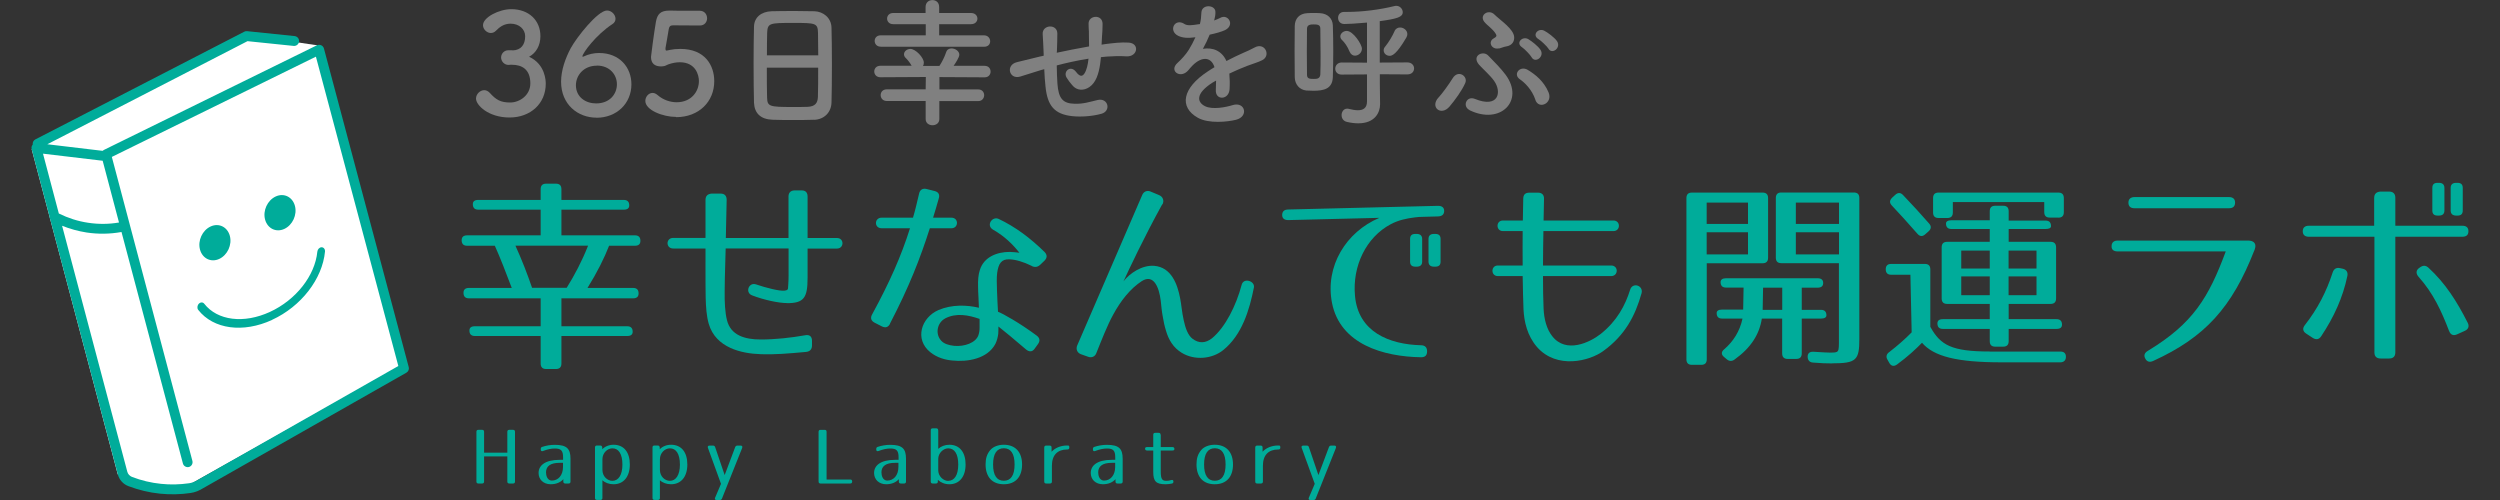 <?xml version="1.0" encoding="UTF-8"?>
<svg xmlns="http://www.w3.org/2000/svg" version="1.1" viewBox="0 0 300 60">
  <rect x="0" y="0" width="300" height="60" fill="#333333" stroke="none"/>
  <defs>
    <style>
      .cls-1 {
        fill: gray;
      }

      .cls-2 {
        fill: #00ac9a;
      }

      .cls-3 {
        fill: #fff;
      }
    </style>
  </defs>
  <!-- Generator: Adobe Illustrator 28.7.1, SVG Export Plug-In . SVG Version: 1.2.0 Build 142)  -->
  <g>
    <g id="_レイヤー_1" data-name="レイヤー_1">
      <g>
        <g>
          <path class="cls-2" d="M75.51,24.65c0,.34-.22.51-.66.51h-7.48v3.08h8.82c.44,0,.66.22.66.66,0,.39-.22.59-.66.59h-3.1c-.59,1.51-1.42,3.18-2.59,5.06h5.47c.44,0,.66.22.66.66,0,.39-.22.59-.66.59h-8.6v3.35h7.89c.44,0,.66.22.66.66,0,.34-.22.51-.66.51h-7.89v3.3c0,.44-.22.66-.66.66h-1.17c-.44,0-.66-.22-.66-.66v-3.3h-7.89c-.44,0-.66-.22-.66-.66,0-.34.22-.51.66-.51h7.89v-3.35h-8.6c-.44,0-.66-.22-.66-.66,0-.39.22-.59.66-.59h5.13c-.71-1.88-1.37-3.59-2.03-5.06h-3.32c-.44,0-.66-.22-.66-.66,0-.39.22-.59.66-.59h8.82v-3.08h-7.48c-.44,0-.66-.22-.66-.66,0-.34.22-.51.66-.51h7.48v-1.29c0-.44.22-.66.66-.66h1.17c.44,0,.66.22.66.66v1.29h7.48c.44,0,.66.22.66.66ZM63.85,34.54h4.15c.93-1.49,1.83-3.18,2.57-5.06h-8.72c.78,1.71,1.44,3.42,2,5.06Z"/>
          <path class="cls-2" d="M94.47,36.37c-1.03,0-2.78-.37-4.23-.93-.86-.34-.39-1.59.46-1.32,1.22.42,2.86.83,3.44.76.34-.05.39-.12.42-.27,0-.1.07-.73.07-1.59v-3.2h-7.55c-.1,3.47-.12,4.3-.12,5.15-.02,1.27.05,2.54.27,3.42.44,1.86,2.17,2.35,4.05,2.35,1.76,0,3.57-.2,5.35-.51.51-.1.81.15.81.66v.56c0,.46-.24.73-.71.78-2.17.2-3.84.34-5.47.27-2.27-.07-5.37-.76-6.21-3.64-.27-.95-.34-2-.37-3.18-.02-.83-.02-1.73-.02-5.86h-3.88c-.9,0-.9-1.27,0-1.27h3.88v-4.54c0-.49.24-.73.73-.78h1.08c.49,0,.73.27.73.76-.05,1.86-.07,3.35-.1,4.57h7.52v-4.98c0-.46.27-.73.73-.73h.88c.42,0,.68.24.68.73v4.98h3.52c.9,0,.88,1.27,0,1.27h-3.52v3.52c0,2.39-.44,3.03-2.47,3.03Z"/>
          <path class="cls-2" d="M106.81,38.84c-.22.44-.56.54-1,.32l-.86-.44c-.42-.22-.54-.56-.29-1,2.13-3.91,3.49-7.01,4.54-10.33h-3.4c-.93,0-.9-1.27,0-1.27h3.76c.27-.9.49-1.86.73-2.88.1-.46.42-.68.9-.56l.95.24c.49.12.66.44.51.9-.22.81-.46,1.59-.68,2.3h2.2c.9,0,.88,1.27,0,1.27h-2.59c-1.17,3.66-2.47,6.99-4.79,11.46ZM123.79,31.9c-1-.49-1.93-.76-2.66-.78-.95-.05-1.32.51-1.47,1.64-.07.56-.05,1.27-.02,2.08.02.76.07,1.64.12,2.57.59.22,2.64,1.37,4.64,2.86.39.29.44.64.15,1.03l-.39.54c-.27.39-.64.42-1.03.1-1.54-1.32-2.61-2.2-3.32-2.76,0,.29,0,.59-.02.88-.05.39-.15.81-.34,1.2-.95,1.81-3.37,2.2-5.18,2-.83-.07-1.83-.34-2.64-1-1.91-1.54-1.1-4.15,1-5.06,1.61-.68,3.4-.61,4.84-.27-.02-.98-.1-1.81-.1-2.52-.02-.78.02-1.44.22-2.03.49-1.56,2.08-2.15,3.57-2.15.34,0,.95.07,1.17.1-.73-.93-1.76-1.98-3.15-2.76-.9-.51-.12-1.66.66-1.3,2.05.98,3.76,2.27,5.5,3.96.34.34.34.71,0,1.05l-.51.49c-.32.29-.64.34-1.03.15ZM113.39,38.23c-.9.49-1.22,1.81-.44,2.66.34.37.9.54,1.54.61,1.25.12,2.59-.37,2.91-1.25.1-.27.15-.59.15-.93v-1.05c-1.32-.46-2.81-.76-4.15-.05Z"/>
          <path class="cls-2" d="M139.46,24.53c-2.17,3.93-4.03,7.89-4.64,9.23.73-.95,2.22-1.98,3.69-1.86,2.05.17,2.78,2.2,3.1,3.86.15.71.22,1.73.44,2.69.2.93.51,1.81,1.08,2.22.73.54,1.51.54,2.3-.07,1.61-1.32,2.91-3.93,3.57-6.43.24-.9,1.61-.44,1.47.32-.54,2.74-1.44,5.69-3.66,7.5-1.34,1.1-3.47,1.29-5.01.34-1-.61-1.56-1.54-1.88-2.64-.17-.54-.29-1.1-.39-1.71-.12-.61-.17-1.25-.24-1.88-.2-1.69-.88-3.25-2.27-2.37-1.39.9-2.54,2.37-3.44,4.03-.71,1.29-1.39,3.05-2.03,4.64-.15.39-.56.56-.95.42l-.9-.32c-.44-.17-.61-.61-.44-1.03l7.82-18.1c.17-.39.59-.56.98-.39l1.05.44c.46.2.61.68.39,1.1Z"/>
          <path class="cls-2" d="M169.76,26.09c-1,.12-1.98.34-2.86.81-2.96,1.56-4.64,5.03-4.3,8.62.39,4.3,4.08,5.81,7.92,5.91.46,0,.73.24.73.73s-.24.71-.73.71c-4.52-.07-9.7-1.56-10.68-6.52-.86-4.4,1.69-8.53,5.69-10.21l-10.94.27c-.46,0-.73-.2-.73-.61s.24-.66.73-.66l17.98-.44c.46,0,.73.2.73.61s-.24.64-.73.66l-1.83.05c-.32,0-.64.02-.98.07ZM170,32h-.15c-.44,0-.64-.2-.64-.61v-2.71c0-.42.2-.61.64-.61h.15c.42,0,.66.2.66.61v2.71c0,.42-.24.61-.66.61ZM172.23,32h-.15c-.42,0-.66-.2-.66-.61v-2.71c0-.42.24-.61.66-.61h.15c.44,0,.64.2.64.61v2.71c0,.42-.2.61-.64.61Z"/>
          <path class="cls-2" d="M185.23,37.01c.05,1.27.37,2.49,1.03,3.32,1.66,2.15,4.54.76,5.84-.27,1.95-1.56,2.93-3.42,3.52-5.3.29-.93,1.61-.51,1.37.42-.76,2.71-1.98,5.06-4.62,6.96-1.61,1.17-5.55,2.22-7.94-.51-1.15-1.34-1.54-3.01-1.61-4.52-.05-1.1-.07-2.52-.1-3.98h-2.98c-.86,0-.86-1.27,0-1.27h2.98c-.02-1.42,0-2.83,0-4.13h-2.37c-.86,0-.86-1.27,0-1.27h2.39l.05-2.61c0-.49.24-.73.73-.73h1.05c.46,0,.73.27.71.73-.02.61-.02,1.54-.05,2.61h8.38c.88,0,.88,1.27,0,1.27h-8.4c-.02,1.3-.05,2.71-.05,4.13h8.18c.9,0,.88,1.27,0,1.27h-8.18c0,1.44.02,2.79.07,3.88Z"/>
          <path class="cls-2" d="M211.5,31.59h-6.69v11.53c0,.44-.22.66-.66.66h-1.12c-.44,0-.66-.22-.66-.66v-19.35c0-.44.22-.66.66-.66h8.48c.44,0,.66.22.66.66v7.16c0,.44-.22.66-.66.66ZM209.76,24.31h-4.96v2.56h4.96v-2.56ZM209.76,27.87h-4.96v2.66h4.96v-2.66ZM218.78,33.96c0,.37-.22.56-.66.56h-1.91v2.66h2.3c.44,0,.66.22.66.66,0,.24-.22.39-.66.39h-2.3v4.18c0,.44-.22.66-.66.66h-1.03c-.44,0-.66-.22-.66-.66v-4.18h-2.44c-.29,1.88-1.29,3.49-3.27,4.91-.32.24-.64.22-.93-.02l-.32-.27c-.37-.29-.37-.64,0-.93,1.1-.95,1.88-2.17,2.2-3.69h-2.44c-.44,0-.66-.22-.66-.66,0-.27.22-.42.66-.42h2.52l.05-2.64h-2.1c-.44,0-.66-.22-.66-.66,0-.29.22-.46.66-.46h10.99c.44,0,.66.2.66.56ZM213.87,34.52h-2.3l-.05,2.66h2.35v-2.66ZM219.85,43.61c-.59,0-1.37-.02-2.27-.1-.42-.02-.64-.27-.66-.66-.02-.44.22-.66.68-.64,1.08.07,1.73.1,1.95.1,1.15,0,1.12.02,1.12-1.59v-9.14h-6.91c-.44,0-.66-.22-.66-.66v-7.16c0-.44.22-.66.66-.66h8.7c.44,0,.66.22.66.66v16.91c0,2.54-.34,2.93-3.27,2.93ZM220.68,24.31h-5.18v2.56h5.18v-2.56ZM220.68,27.87h-5.18v2.66h5.18v-2.66Z"/>
          <path class="cls-2" d="M238.77,42.19h8.5c.44,0,.66.24.64.68-.02.39-.27.61-.68.61h-7.04c-5.38,0-8.14-.71-9.55-2.35-.73.76-1.71,1.66-3,2.61-.37.27-.71.2-.93-.2l-.22-.39c-.2-.34-.12-.66.22-.9.98-.76,1.88-1.54,2.69-2.37l-.15-6.91h-2.3c-.44,0-.66-.22-.66-.66,0-.42.22-.64.66-.64h4.03c.44,0,.66.22.66.66v6.89c1.22,2.22,2.59,2.96,7.13,2.96ZM228.36,23.4c1.15,1.2,2.17,2.32,3.13,3.42.29.32.27.64-.05.93l-.42.37c-.32.29-.64.27-.93-.07-1.2-1.37-2.22-2.49-3.08-3.4-.29-.32-.27-.61.05-.93l.37-.34c.32-.29.64-.29.93.02ZM247,26.11h-1.03c-.44,0-.66-.22-.66-.66v-1.2h-10.97v1.25c0,.44-.22.66-.66.66h-1.05c-.44,0-.66-.22-.66-.66v-1.73c0-.44.22-.66.66-.66h14.37c.44,0,.66.22.66.66v1.69c0,.44-.22.66-.66.66ZM246.12,27.14c0,.22-.22.34-.66.34h-4.42v1.54h5.03c.44,0,.66.22.66.66v6.13c0,.44-.22.66-.66.66h-5.03v1.83h5.74c.44,0,.66.22.66.66,0,.34-.22.51-.66.51h-5.74v1.47c0,.44-.22.66-.66.66h-.95c-.44,0-.66-.22-.66-.66v-1.47h-5.62c-.44,0-.66-.22-.66-.66,0-.34.22-.51.66-.51h5.62v-1.83h-5.11c-.44,0-.66-.22-.66-.66v-6.13c0-.44.22-.66.66-.66h5.11v-1.54h-4.59c-.44,0-.66-.22-.66-.66,0-.24.22-.39.66-.39h4.59v-1.08c0-.44.22-.66.66-.66h.95c.44,0,.66.22.66.66v1.12h4.42c.44,0,.66.22.66.66ZM238.77,30.07h-3.42v2.15h3.42v-2.15ZM238.77,33.17h-3.42v2.25h3.42v-2.25ZM244.38,30.07h-3.35v2.15h3.35v-2.15ZM244.38,33.17h-3.35v2.25h3.35v-2.25Z"/>
          <path class="cls-2" d="M270.53,30.02c-2.69,6.89-5.94,10.46-12.14,13.29-.42.2-.76.1-.95-.27-.22-.39-.1-.71.32-.95,5.4-3.27,7.28-6.38,9.33-11.92h-12.97c-.49,0-.76-.22-.73-.66.02-.42.27-.64.73-.64h15.66c.49,0,1.12.2.76,1.15ZM255.41,24.31c0-.42.27-.66.73-.66h11.34c.49,0,.73.24.73.66,0,.44-.24.68-.73.68h-11.34c-.49,0-.73-.24-.73-.68Z"/>
          <path class="cls-2" d="M286.71,43.02h-1.05c-.46,0-.73-.24-.73-.73v-13.88h-7.87c-.46,0-.73-.22-.73-.66s.27-.66.73-.66h7.84v-3.32c0-.49.24-.73.73-.78h1.08c.46,0,.73.27.73.73v3.37h8.04c.49,0,.73.22.73.66s-.24.66-.73.66h-8.04v13.88c0,.46-.24.73-.73.73ZM276.6,38.99c1.52-1.95,2.57-3.98,3.32-6.3.15-.44.46-.61.9-.51l.32.07c.44.1.64.44.54.88-.54,2.57-1.59,4.89-3.13,7.21-.27.42-.64.46-1.03.2l-.78-.51c-.42-.27-.46-.64-.15-1.03ZM293.89,39.72c-.93-2.44-1.93-4.57-3.66-6.5-.32-.37-.34-.76.05-1.05l.1-.07c.37-.27.68-.29,1.03.02,2.05,1.88,3.42,4.06,4.71,6.6.22.42.1.78-.34.98l-.93.42c-.44.2-.78.07-.95-.39ZM292.67,25.87h-.15c-.44,0-.64-.2-.64-.61v-2.71c0-.42.2-.61.64-.61h.15c.42,0,.66.2.66.61v2.71c0,.42-.24.61-.66.61ZM294.89,25.87h-.15c-.42,0-.66-.2-.66-.61v-2.71c0-.42.24-.61.66-.61h.15c.44,0,.64.2.64.61v2.71c0,.42-.2.61-.64.61Z"/>
        </g>
        <g>
          <path class="cls-3" d="M4.86,17.29L29.96,4.24l8.07,1.19,10.19,38.45-24.74,13.85s-2.66,2.16-9.35-.81L3.8,17.91l1.06-.61Z"/>
          <g>
            <path class="cls-2" d="M38.87,5.81c-.05-.17-.17-.31-.33-.38-.16-.07-.35-.07-.5,0l-25.57,12.56c-.06.03-.11.07-.16.11l-6.63-.79L29.7,4.94l5.54.57c.32.03.61-.2.65-.53.03-.32-.2-.61-.53-.65l-5.71-.59c-.11-.01-.23,0-.33.06L4.24,16.73c-.24.12-.35.38-.31.63,0,0,0,0-.01,0-.13.15-.17.35-.12.54l2.13,8.05c-.01.14.03.27.1.39l8.11,30.59c.17.65.65,1.18,1.28,1.41,1.22.46,2.49.77,3.78.9,1.22.12,2.45.1,3.66-.08.13-.02.26-.05.4-.08.27-.07.53-.17.79-.31l24.72-14.05c.23-.13.35-.41.28-.66L38.87,5.81ZM14.28,26.7c-1.23.21-2.47.22-3.71.03-1.22-.18-2.4-.56-3.51-1.11l-1.9-7.18,7.16.85,1.96,7.41ZM23.49,57.73c-.25.13-.52.22-.8.26-1.12.16-2.25.19-3.37.07-1.19-.12-2.36-.4-3.48-.83-.28-.11-.48-.33-.56-.61l-7.83-29.53c.95.38,1.93.65,2.94.81,1.4.21,2.8.19,4.19-.06l7.37,27.78c.08.31.41.5.72.42s.5-.41.42-.72L13.42,18.83l24.49-12.03,9.89,37.12-24.31,13.81Z"/>
            <g>
              <path class="cls-2" d="M27.58,28.3c.29,1.07-.28,2.31-1.27,2.77s-2.02-.05-2.31-1.12.28-2.31,1.27-2.77c.99-.46,2.02.05,2.31,1.12Z"/>
              <path class="cls-2" d="M35.39,24.7c.29,1.07-.28,2.31-1.27,2.77s-2.02-.05-2.31-1.12.28-2.31,1.27-2.77,2.02.05,2.31,1.12Z"/>
              <path class="cls-2" d="M32.65,38.39c-3.48,1.6-7.04,1.12-8.86-1.2-.16-.2-.13-.53.07-.74.2-.21.49-.21.65,0,1.59,2.03,4.75,2.42,7.88.98,3.13-1.44,5.41-4.35,5.69-7.23.03-.29.25-.52.51-.53.25,0,.43.23.41.51-.31,3.3-2.87,6.6-6.35,8.2Z"/>
            </g>
          </g>
        </g>
        <g>
          <path class="cls-1" d="M61.51,6.05c1.03-.03,1.51-.71,1.51-1.7,0-.84-.72-1.51-1.75-1.51-.81,0-1.34.42-1.78.87-.17.17-.39.25-.59.25-.47,0-.94-.44-.94-.94,0-.94,1.93-1.92,3.39-1.92,2.13,0,3.5,1.36,3.5,3.24,0,1.14-.54,2.03-1.36,2.47,1.97.91,2,2.92,2,3.24,0,2.37-1.82,4.05-4.35,4.05s-4.02-1.48-4.02-2.27c0-.54.49-1.01.99-1.01.22,0,.45.1.66.32.76.84,1.29,1.16,2.45,1.16s2.42-.89,2.42-2.29c0-1.71-1.03-2.24-2.22-2.24h-.15c-.1,0-.19.02-.25.02-.52,0-.89-.45-.89-.89s.35-.87.87-.87h.5Z"/>
          <path class="cls-1" d="M71.58,14.12c-2.22,0-4.25-1.56-4.25-4.32,0-1.38.52-2.82,1.16-4.02.69-1.28,3.24-4.52,4.35-4.52.55,0,1.02.5,1.02.99,0,.24-.1.47-.37.64-1.98,1.29-3.6,3.51-3.6,3.87,0,.03.02.05.05.05s.05-.02.1-.03c.6-.29,1.24-.42,1.85-.42,2.49,0,3.88,1.76,3.88,3.75,0,2.3-1.76,4.02-4.2,4.02ZM71.63,7.88c-1.61,0-2.52,1.18-2.52,2.35,0,1.43,1.18,2.18,2.42,2.18,1.68,0,2.5-1.16,2.5-2.3s-.86-2.24-2.4-2.24Z"/>
          <path class="cls-1" d="M81.12,14.03c-1.55,0-3.68-.81-3.68-1.92,0-.5.39-.96.87-.96.19,0,.39.08.59.25.69.6,1.53.87,2.3.87,1.75,0,2.67-1.28,2.67-2.55,0-.66-.35-2.25-2.3-2.25-.45,0-.92.1-1.33.24-.24.08-.39.22-.66.24-.08,0-.17.02-.25.02-.74,0-1.21-.34-1.21-1.14,0-.13.34-2.74.59-4.22.17-.92.55-1.34,1.63-1.34h.12c.49.02.74.02,3.5.02.59,0,.89.45.89.91,0,.42-.29.86-.86.86-.47,0-2.74-.02-3.24-.02-.32,0-.45.15-.5.45-.08.59-.34,1.93-.39,2.27v.12c0,.13.03.19.13.19.08,0,.22-.05.39-.08.3-.07.76-.12,1.26-.12,3.01,0,4.07,2.03,4.07,3.87,0,2.45-1.83,4.32-4.59,4.32Z"/>
          <path class="cls-1" d="M97.7,14.37c-.74.03-1.65.03-2.54.03s-1.75,0-2.44-.03c-1.46-.05-2.18-.79-2.24-2.03-.03-1.09-.05-2.92-.05-4.76,0-1.63.02-3.28.05-4.4.03-1.08.84-1.78,2.1-1.83.64-.02,1.73-.03,2.81-.03.89,0,1.76.02,2.34.03,1.03.03,2.02.76,2.05,1.97.03,1.03.05,2.71.05,4.39,0,1.85-.02,3.7-.05,4.59-.03,1.18-.87,2.03-2.08,2.08ZM98.19,6.64c0-1.06-.02-2.03-.03-2.71-.03-1.16-.29-1.18-2.97-1.18-2.84,0-3.08.02-3.13,1.18-.02.69-.03,1.65-.03,2.71h6.17ZM92.02,8.12c0,1.41,0,2.76.03,3.56.03,1.09.22,1.16,3.08,1.16.66,0,1.33,0,1.76-.02.94-.03,1.23-.47,1.26-1.19.03-.84.03-2.17.03-3.51h-6.17Z"/>
          <path class="cls-1" d="M112.72,12.12v2.17c0,.49-.4.74-.82.74s-.82-.25-.82-.74v-2.17h-4.66c-.49,0-.74-.35-.74-.71s.25-.69.74-.69h4.66l.02-1.48-5.45.03c-.49,0-.74-.35-.74-.69,0-.35.25-.69.74-.69h3.75c-.24-.42-.54-.77-.69-.91-.17-.15-.23-.32-.23-.47,0-.34.35-.64.77-.64.62,0,1.61,1.04,1.61,1.65,0,.15-.03.27-.1.39h1.97c.3-.45.62-1.08.81-1.65.1-.32.37-.45.64-.45.45,0,.94.32.94.76,0,.3-.47,1.03-.69,1.33h3.73c.47,0,.71.34.71.69s-.24.69-.71.69l-5.43-.03v1.48h4.66c.47,0,.71.35.71.69,0,.35-.24.71-.71.71h-4.66ZM105.68,5.6c-.47,0-.72-.34-.72-.69s.25-.67.72-.67h5.41v-1.34h-3.92c-.47,0-.72-.34-.72-.67s.25-.67.72-.67h3.9v-.71c0-.57.4-.84.82-.84s.81.27.81.84v.71h3.83c.5,0,.76.34.76.67s-.25.67-.76.67h-3.83v1.34h5.38c.47,0,.74.35.74.71s-.24.66-.74.66h-12.4Z"/>
          <path class="cls-1" d="M125.04,8.37c-1.48.47-2.12.67-2.62.82-1.33.39-1.78-1.39-.39-1.73.76-.18,2-.5,2.74-.67l.47-.1v-.22c-.03-.97-.08-1.66-.12-2.39-.05-1.14,1.75-1.24,1.76-.07,0,.54-.02,1.31-.05,2.1l-.02.22c1.11-.24,2.5-.52,3.88-.76,0-.5-.02-.97-.02-1.39,0-.37,0-.54-.02-.67-.02-.13,0-.29-.02-.66-.03-1.04,1.68-1.18,1.68.02,0,.57-.03,1.06-.07,1.53-.02.29-.03.62-.05.96.15-.02.29-.05.44-.07.96-.12,1.9-.24,2.79-.18,1.38.08,1.11,1.73-.25,1.65-.84-.05-1.51-.03-2.37.03-.24.02-.45.05-.69.07-.02.29-.07.59-.1.87-.17,1.14-.5,2.19-1.29,2.72-.64.44-1.5.47-2.07-.25-.24-.29-.47-.57-.66-.89-.44-.74.47-1.55,1.13-.69.49.64.77.55,1.01.2.27-.42.42-1.06.49-1.78-1.39.22-2.71.52-3.81.81.02.79.03,1.6.08,2.18.13,1.82.67,2.39,2.08,2.42,1.04.03,1.76-.22,2.74-.45,1.28-.3,1.66,1.31.47,1.65-1.16.32-2.5.39-3.48.29-2.2-.23-3.01-1.28-3.24-3.56-.07-.6-.12-1.38-.15-2.08l-.29.08Z"/>
          <path class="cls-1" d="M145.71,2.45c.27-.1.52-.2.71-.3.92-.55,1.83.84.59,1.46-.42.2-1.14.4-1.85.55-.22.54-.5,1.14-.81,1.7,1.16-.2,2.27.22,2.82,1.46.69-.35,1.39-.71,2.05-.99.4-.17.86-.37,1.31-.62,1.26-.71,2.02.97.94,1.51-.54.27-.92.35-1.82.69-.71.27-1.46.6-2.13.92.05.55.07,1.24.03,1.85-.03.67-.47,1.03-.89,1.04-.42.02-.81-.3-.76-.96.02-.35.03-.74.03-1.09-.15.08-.3.17-.44.25-2.08,1.34-1.83,2.35-.89,2.82.89.45,2.54.12,3.33-.13,1.48-.45,1.95,1.36.4,1.76-.99.25-3.28.5-4.59-.24-2.27-1.28-1.87-3.55,1.18-5.55.24-.15.5-.34.82-.52-.45-1.41-1.75-1.24-2.84.02-.02.02-.05.05-.07.07-.15.19-.27.34-.39.44-.92.82-2.15-.13-1.14-1.04.44-.4,1.01-1.01,1.36-1.58.29-.47.55-.97.79-1.5-.91.13-1.55.08-2.08-.18-1.21-.61-.39-2.19.79-1.4.32.22.99.13,1.58.03.07-.02.17-.02.25-.03.12-.49.15-.82.18-1.41.07-1.01,1.65-.91,1.68-.08.02.34-.05.66-.13.97l-.03.07Z"/>
          <path class="cls-1" d="M155.35,6.17c0-1.06.02-2.12.02-3.06.02-.87.54-1.48,1.5-1.53.25-.02.5-.02.77-.02s.54,0,.77.02c.91.05,1.5.64,1.53,1.46.03.92.05,2,.05,3.08s-.02,2.15-.05,3.14c-.05,1.43-1.13,1.63-2.34,1.63-.29,0-.57-.02-.84-.03-.81-.08-1.38-.72-1.39-1.61,0-.94-.02-2-.02-3.08ZM158.47,6.57c0-1.11-.02-2.24-.03-3.14,0-.47-.37-.5-.79-.5-.37,0-.81.02-.81.52,0,.79-.02,1.73-.02,2.71s.02,1.93.02,2.81c0,.5.35.5.84.5.35,0,.72-.02.76-.54.03-.72.03-1.53.03-2.35ZM165.58,8.92v1.09l.03,2.47v.03c0,.96-.59,2.29-2.62,2.29-.39,0-.84-.05-1.36-.17-.44-.1-.64-.45-.64-.82s.24-.77.66-.77c.07,0,.12,0,.19.02.39.1.77.17,1.11.17.62,0,1.09-.25,1.09-1.06v-3.24l-3.04.02c-.52,0-.77-.35-.77-.71s.27-.74.77-.74l3.04.02V2.71c-1.26.12-2.34.17-2.71.17h-.02c-.49,0-.74-.37-.74-.74s.24-.71.72-.71h.35c1.87,0,3.95-.27,5.73-.71.07-.02.13-.02.19-.02.44,0,.77.39.77.76,0,.59-.66.79-2.76,1.08v4.97l3.31-.02c.54,0,.81.37.81.72,0,.37-.27.72-.81.72l-3.31-.02ZM161.95,6.2c-.24-.62-.62-1.13-.89-1.38-.15-.13-.22-.3-.22-.45,0-.34.35-.66.77-.66.76,0,1.82,1.61,1.82,2.13,0,.49-.42.84-.84.84-.25,0-.5-.15-.64-.49ZM166.04,6.03c0-.13.05-.3.19-.45.44-.54.89-1.31,1.11-1.83.13-.32.4-.45.67-.45.44,0,.87.34.87.79,0,.13-.03.27-.12.42-1.18,2.02-1.71,2.19-2,2.19-.39,0-.72-.29-.72-.66Z"/>
          <path class="cls-1" d="M172.62,11.71c.42-.45,1.26-1.6,1.7-2.32.66-1.08,1.87-.24,1.51.57-.4.92-1.23,2.05-1.88,2.82-1.03,1.21-2.39.07-1.33-1.08ZM176.35,13.21c-.91-.45-.37-1.76.64-1.34,2.84,1.16,3.26-.82,2.3-2.17-.45-.64-1.43-1.51-1.8-1.93-.94-1.09.47-1.75,1.09-1.11.64.66,1.56,1.58,2.1,2.32,2.29,3.11-.64,6.05-4.34,4.24ZM179.9,5.8c-.91.22-1.39-.79-.66-1.19.35-.19.4-.32.25-.55-.37-.62-1.08-1.04-1.39-1.46-.61-.81.54-1.55,1.23-.86.69.69,2.32,1.73,2.37,2.71.03.47-.19,1.01-.99,1.13-.22.03-.54.17-.81.24ZM184.25,11.98c-.4-1.21-1.29-2.08-1.87-2.47-.86-.59,0-1.68.94-1.13.92.55,1.95,1.38,2.5,2.69.57,1.33-1.18,2.12-1.58.91ZM183.81,6.89c-.17-.3-.87-1.03-1.18-1.23-.77-.5.05-1.38.77-.96.4.24,1.16.82,1.46,1.28.52.81-.62,1.65-1.06.91ZM185.83,5.86c-.18-.29-.91-.99-1.23-1.18-.79-.47-.02-1.38.72-.99.42.22,1.19.79,1.51,1.23.55.79-.55,1.66-1.01.94Z"/>
        </g>
        <g>
          <path class="cls-2" d="M61.8,51.81v5.98c0,.15-.08.23-.23.23h-.46c-.15,0-.23-.08-.23-.23v-3.02h-2.79v3.02c0,.15-.08.23-.23.23h-.46c-.15,0-.23-.08-.23-.23v-5.98c0-.15.08-.23.23-.23h.46c.15,0,.23.08.23.23v2.51h2.79v-2.51c0-.15.08-.23.23-.23h.46c.15,0,.23.08.23.23Z"/>
          <path class="cls-2" d="M65.05,53.63c.47-.16,1-.25,1.52-.25,1.43,0,1.89.45,1.89,1.67v2.74c0,.15-.08.23-.23.23h-.4c-.15,0-.23-.08-.23-.23v-.29c-.33.38-.86.61-1.51.61-.89,0-1.46-.58-1.46-1.35,0-.9.77-1.58,2.53-1.58h.41v-.31c0-.81-.26-1.05-.99-1.05-.42,0-.87.09-1.42.3-.16.06-.27,0-.27-.18v-.05c0-.14.05-.23.17-.26ZM65.53,56.71c0,.61.31.96.69.96.75,0,1.34-.61,1.34-1.64v-.49h-.41c-1.07,0-1.63.38-1.63,1.16Z"/>
          <path class="cls-2" d="M73.63,53.37c1.23,0,1.95.89,1.95,2.37s-.76,2.37-1.95,2.37c-.54,0-1.02-.18-1.34-.48v2.13c0,.15-.08.23-.23.23h-.43c-.15,0-.23-.08-.23-.23v-6.07c0-.15.08-.23.23-.23h.4c.14,0,.22.08.24.23v.22c.33-.34.82-.54,1.37-.54ZM73.49,57.7c.7,0,1.2-.67,1.2-1.95s-.46-1.95-1.2-1.95c-.61,0-1.2.56-1.2,1.31v1.28c0,.77.59,1.31,1.2,1.31Z"/>
          <path class="cls-2" d="M80.53,53.37c1.23,0,1.95.89,1.95,2.37s-.76,2.37-1.95,2.37c-.54,0-1.02-.18-1.34-.48v2.13c0,.15-.08.23-.23.23h-.43c-.15,0-.23-.08-.23-.23v-6.07c0-.15.08-.23.23-.23h.4c.14,0,.22.08.24.23v.22c.33-.34.82-.54,1.37-.54ZM80.39,57.7c.7,0,1.2-.67,1.2-1.95s-.46-1.95-1.2-1.95c-.61,0-1.2.56-1.2,1.31v1.28c0,.77.59,1.31,1.2,1.31Z"/>
          <path class="cls-2" d="M89.07,53.73l-2.43,6.09c-.05.13-.13.18-.27.18h-.38c-.18,0-.25-.11-.18-.27l.71-1.67-1.57-4.32c-.06-.16.02-.27.19-.27h.42c.13,0,.22.06.26.19l1.14,3.35,1.26-3.35c.05-.13.13-.19.27-.19h.39c.17,0,.24.11.18.27Z"/>
          <path class="cls-2" d="M99.19,51.81v5.73h2.84c.15,0,.23.08.23.23v.02c0,.15-.08.23-.23.23h-3.57c-.15,0-.23-.08-.23-.23v-5.98c0-.15.08-.23.23-.23h.5c.15,0,.23.08.23.23Z"/>
          <path class="cls-2" d="M105.31,53.63c.47-.16,1-.25,1.52-.25,1.43,0,1.89.45,1.89,1.67v2.74c0,.15-.08.23-.23.23h-.4c-.15,0-.23-.08-.23-.23v-.29c-.33.38-.86.61-1.51.61-.89,0-1.46-.58-1.46-1.35,0-.9.77-1.58,2.53-1.58h.41v-.31c0-.81-.26-1.05-.99-1.05-.42,0-.87.09-1.42.3-.16.06-.27,0-.27-.18v-.05c0-.14.05-.23.17-.26ZM105.78,56.71c0,.61.31.96.69.96.75,0,1.34-.61,1.34-1.64v-.49h-.41c-1.07,0-1.63.38-1.63,1.16Z"/>
          <path class="cls-2" d="M112.59,51.63v2.23c.33-.3.8-.49,1.34-.49,1.22,0,1.94.89,1.94,2.37s-.76,2.37-1.94,2.37c-.56,0-1.04-.2-1.39-.53v.21c0,.15-.08.23-.23.23h-.39c-.15,0-.23-.08-.23-.23v-6.16c0-.15.08-.23.23-.23h.43c.15,0,.23.08.23.23ZM113.79,57.7c.71,0,1.2-.65,1.2-1.95s-.46-1.95-1.2-1.95c-.59,0-1.2.57-1.2,1.26v1.39c0,.7.62,1.26,1.2,1.26Z"/>
          <path class="cls-2" d="M122.65,55.74c0,1.47-.78,2.37-2.19,2.37s-2.19-.9-2.19-2.37c0-.73.16-1.27.58-1.75.32-.37.9-.62,1.61-.62,1.4,0,2.19.9,2.19,2.37ZM119.17,55.74c0,1.33.47,1.95,1.29,1.95s1.29-.62,1.29-1.95-.47-1.95-1.29-1.95-1.29.62-1.29,1.95Z"/>
          <path class="cls-2" d="M128.32,53.7h0c0,.16-.08.24-.23.24h-.05c-1.12,0-1.81.66-1.81,1.93v1.92c0,.15-.08.23-.23.23h-.46c-.15,0-.23-.08-.23-.23v-4.09c0-.15.08-.23.23-.23h.42c.15,0,.23.08.23.23v.51c.39-.44,1.08-.75,1.85-.75h.14c.09,0,.14.08.14.23Z"/>
          <path class="cls-2" d="M131.31,53.63c.47-.16,1-.25,1.52-.25,1.43,0,1.89.45,1.89,1.67v2.74c0,.15-.08.23-.23.23h-.4c-.15,0-.23-.08-.23-.23v-.29c-.33.38-.86.61-1.51.61-.89,0-1.46-.58-1.46-1.35,0-.9.77-1.58,2.53-1.58h.41v-.31c0-.81-.26-1.05-.99-1.05-.42,0-.87.09-1.42.3-.16.06-.27,0-.27-.18v-.05c0-.14.05-.23.17-.26ZM131.79,56.71c0,.61.31.96.69.96.75,0,1.34-.61,1.34-1.64v-.49h-.41c-1.07,0-1.63.38-1.63,1.16Z"/>
          <path class="cls-2" d="M139.29,52.17v1.48h1.41c.15,0,.23.08.23.23,0,.12-.08.18-.23.18h-1.41v2.52c0,.93.18,1.12.68,1.12.2,0,.37-.03.57-.09.17-.05.27,0,.27.19,0,.13-.06.21-.2.23-.23.05-.5.08-.75.08-1.14,0-1.47-.36-1.47-1.47v-2.58h-.75c-.15,0-.23-.08-.23-.23,0-.12.08-.18.23-.18h.75v-1.48c0-.15.08-.23.23-.23h.42c.15,0,.23.08.23.23Z"/>
          <path class="cls-2" d="M147.96,55.74c0,1.47-.78,2.37-2.19,2.37s-2.19-.9-2.19-2.37c0-.73.16-1.27.58-1.75.32-.37.9-.62,1.61-.62,1.4,0,2.19.9,2.19,2.37ZM144.49,55.74c0,1.33.47,1.95,1.29,1.95s1.29-.62,1.29-1.95-.47-1.95-1.29-1.95-1.29.62-1.29,1.95Z"/>
          <path class="cls-2" d="M153.64,53.7h0c0,.16-.08.24-.23.24h-.05c-1.12,0-1.81.66-1.81,1.93v1.92c0,.15-.08.23-.23.23h-.46c-.15,0-.23-.08-.23-.23v-4.09c0-.15.08-.23.23-.23h.42c.15,0,.23.08.23.23v.51c.39-.44,1.08-.75,1.85-.75h.14c.09,0,.14.08.14.23Z"/>
          <path class="cls-2" d="M160.32,53.73l-2.43,6.09c-.05.13-.13.18-.27.18h-.38c-.18,0-.25-.11-.18-.27l.71-1.67-1.57-4.32c-.06-.16.02-.27.19-.27h.42c.14,0,.22.06.26.19l1.14,3.35,1.26-3.35c.05-.13.13-.19.27-.19h.39c.17,0,.24.11.18.27Z"/>
        </g>
      </g>
    </g>
  </g>
</svg>